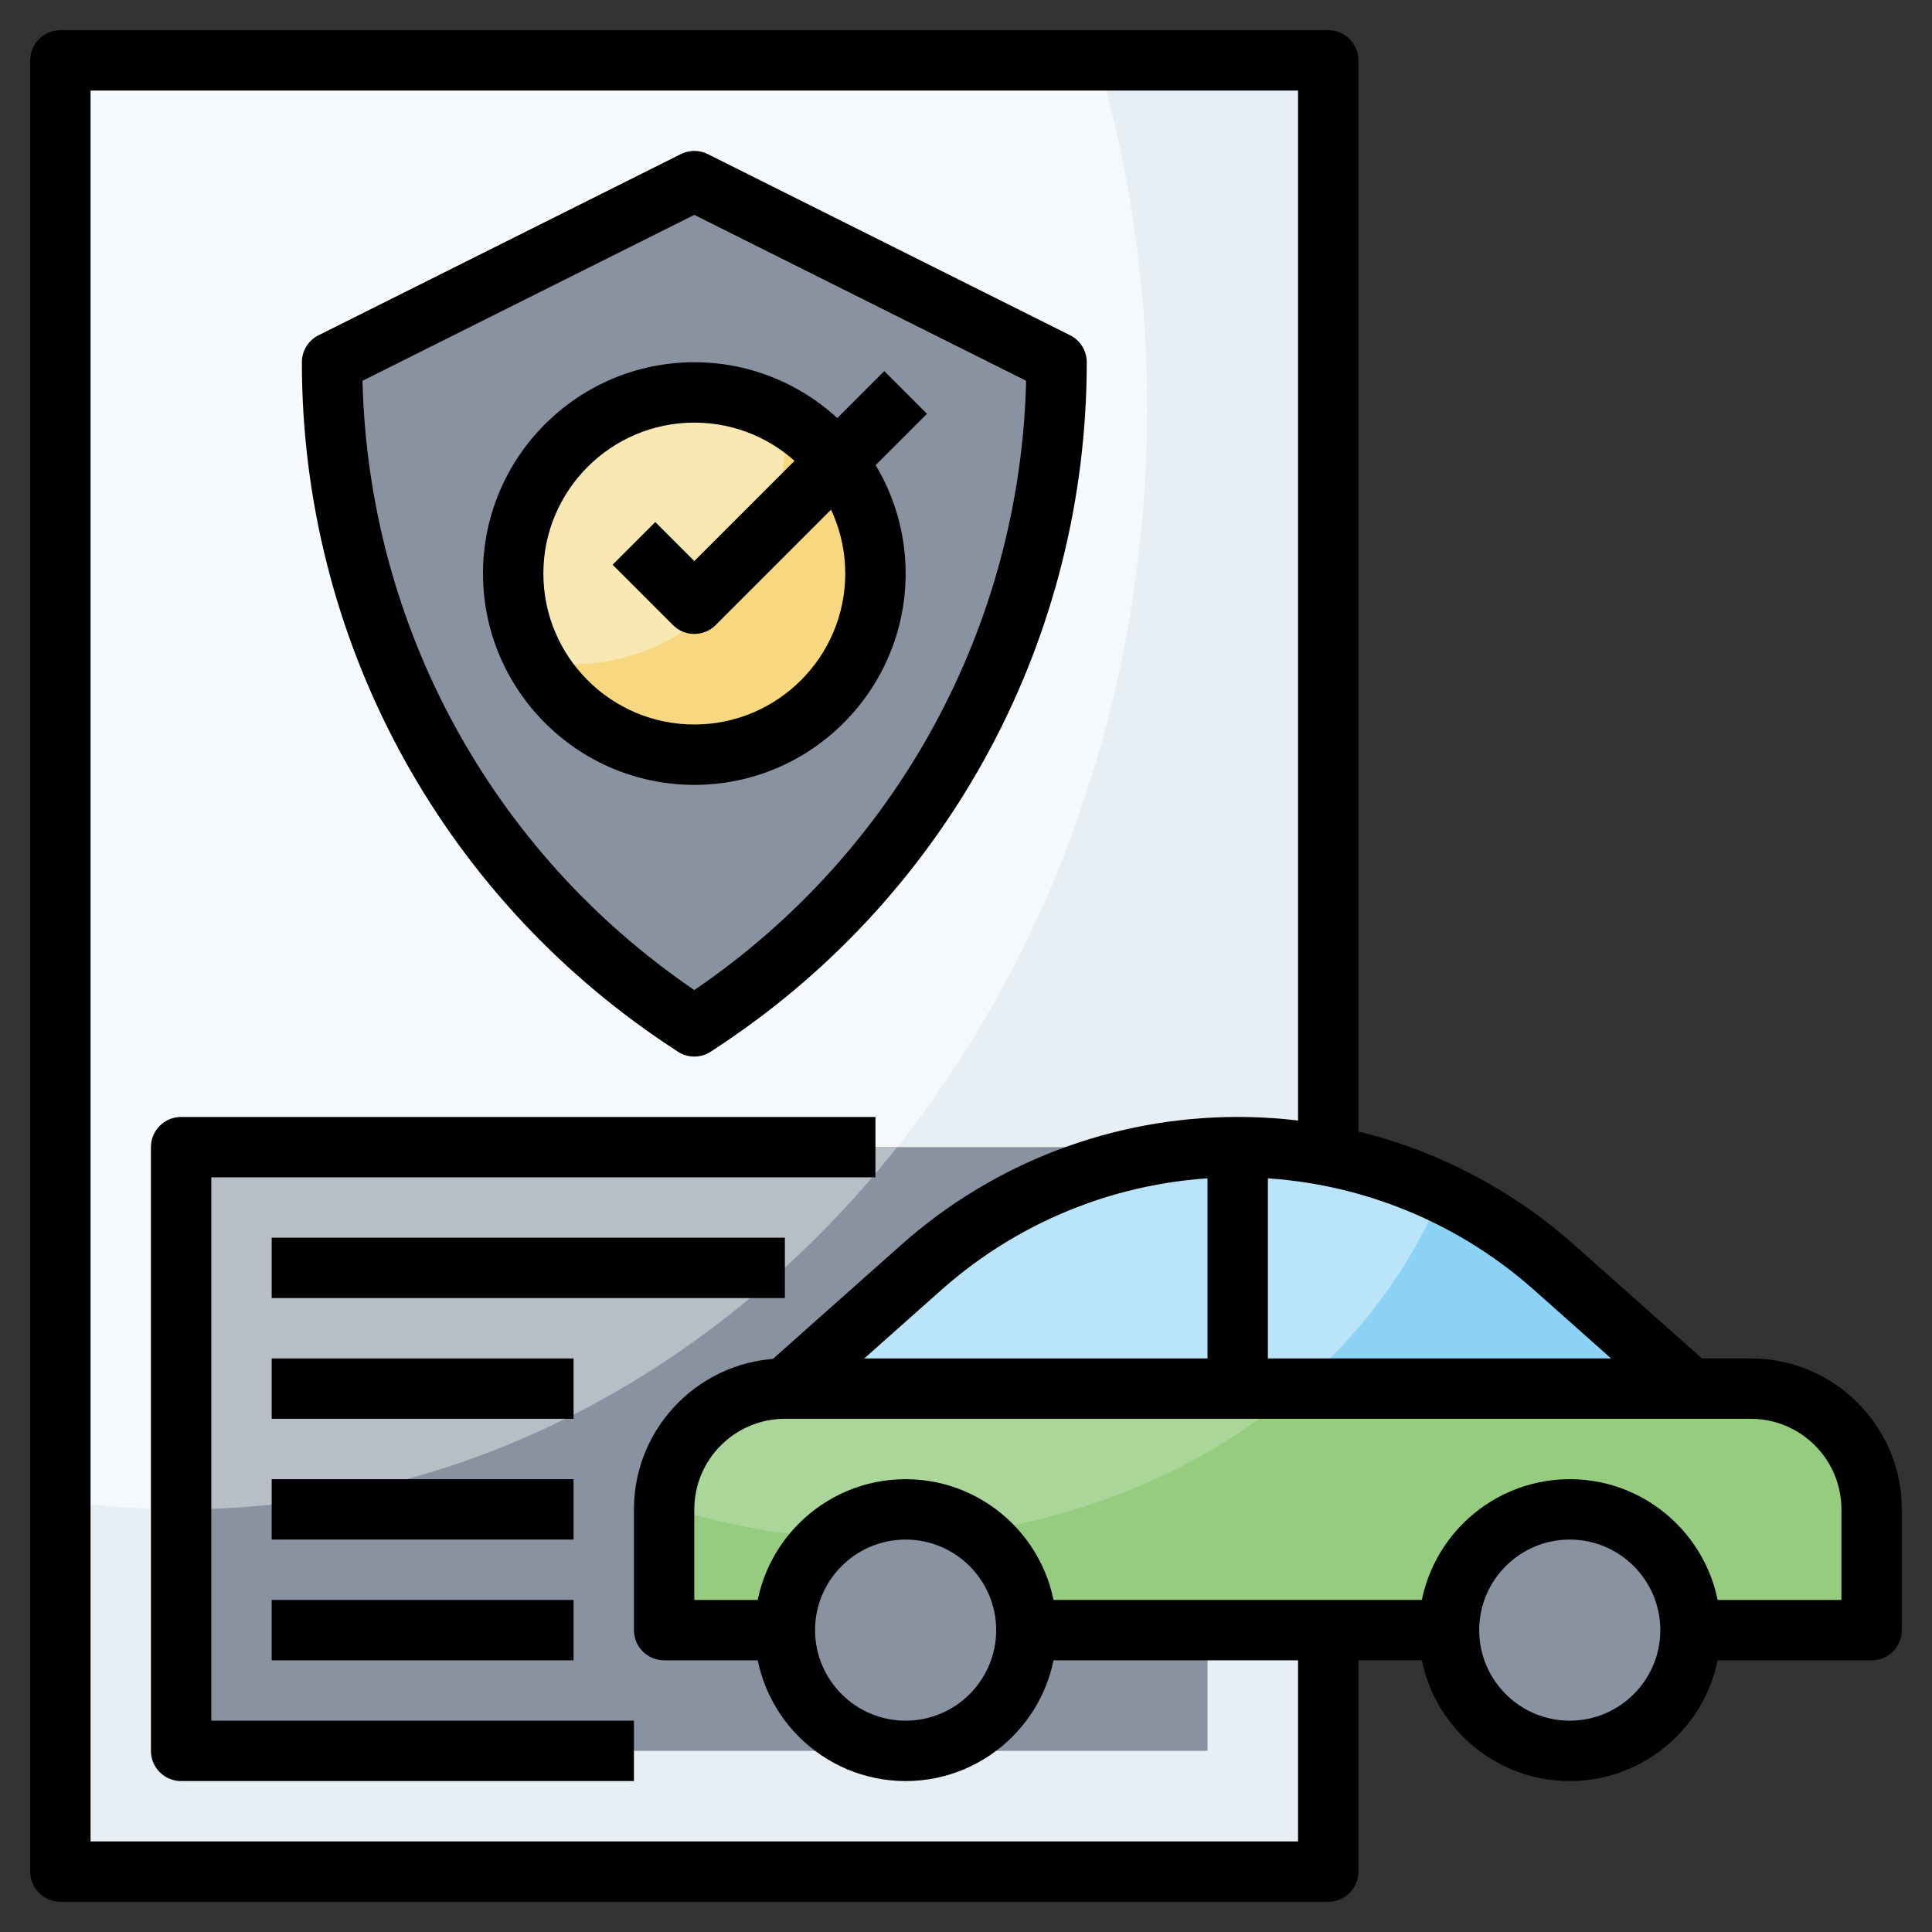 <svg id="Layer_3" enable-background="new 0 0 64 64" height="512" viewBox="0 0 64 64" width="512" xmlns="http://www.w3.org/2000/svg"><rect x="0" y="0" width="64" height="64" fill="#333333" stroke="none"/><g><g><path d="m2 2h42v60h-42z" fill="#e8eff4"/></g><g><path d="m2 49.706c1.311.187 2.644.294 4 .294 17.673 0 32-16.342 32-36.5 0-4.02-.578-7.883-1.63-11.5h-34.37z" fill="#f6f9fb"/></g><g><path d="m6 38h34v20h-34z" fill="#8892a0"/></g><g><path d="m6 38v12c9.406 0 17.864-4.63 23.719-12z" fill="#b8bec6"/></g><g><path d="m58 46h-32c-2.209 0-4 1.791-4 4v4h4c0-2.209 1.791-4 4-4s4 1.791 4 4h14c0-2.209 1.791-4 4-4s4 1.791 4 4h6v-4c0-2.209-1.791-4-4-4z" fill="#96cc7f"/></g><g><path d="m26 46c-2.168 0-3.923 1.728-3.988 3.88 1.719.562 3.544.925 5.45 1.052.692-.573 1.569-.932 2.538-.932.861 0 1.654.278 2.307.741 4.122-.602 7.819-2.292 10.677-4.741z" fill="#abd699"/></g><g><path d="m26 46 4.516-4.014c2.888-2.568 6.619-3.986 10.484-3.986 3.865 0 7.596 1.418 10.484 3.986l4.516 4.014z" fill="#8bd2f5"/></g><g><path d="m42.984 46c2.103-1.801 3.737-4.009 4.772-6.473-2.096-.993-4.399-1.527-6.756-1.527-3.865 0-7.596 1.418-10.484 3.986l-4.516 4.014z" fill="#b9e4f9"/></g><g><circle cx="30" cy="54" fill="#8892a0" r="4"/></g><g><circle cx="52" cy="54" fill="#8892a0" r="4"/></g><g><path d="m35 12c0 8.746-4.371 16.914-11.649 21.766l-.351.234-.351-.234c-7.278-4.852-11.649-13.02-11.649-21.766l12-6z" fill="#8892a0"/></g><g><circle cx="23" cy="19" fill="#f7d881" r="6"/></g><g><path d="m17 19c0 1.04.265 2.018.731 2.871.412.081.835.129 1.269.129 3.866 0 7-3.358 7-7.5 0-.24-.013-.477-.034-.711-.875-.5-1.886-.789-2.966-.789-3.314 0-6 2.686-6 6z" fill="#fae8b3"/></g><g><path d="m62 55h-6v-2h5v-3c0-1.654-1.346-3-3-3h-32c-1.654 0-3 1.346-3 3v3h3v2h-4c-.553 0-1-.448-1-1v-4c0-2.757 2.243-5 5-5h32c2.757 0 5 2.243 5 5v4c0 .552-.447 1-1 1z"/></g><g><path d="m55.336 46.748-4.516-4.014c-2.709-2.408-6.196-3.734-9.82-3.734s-7.111 1.326-9.82 3.734l-4.516 4.014-1.328-1.495 4.516-4.014c3.074-2.734 7.034-4.239 11.148-4.239s8.074 1.505 11.148 4.239l4.516 4.014z"/></g><g><path d="m30 59c-2.757 0-5-2.243-5-5s2.243-5 5-5 5 2.243 5 5-2.243 5-5 5zm0-8c-1.654 0-3 1.346-3 3s1.346 3 3 3 3-1.346 3-3-1.346-3-3-3z"/></g><g><path d="m52 59c-2.757 0-5-2.243-5-5s2.243-5 5-5 5 2.243 5 5-2.243 5-5 5zm0-8c-1.654 0-3 1.346-3 3s1.346 3 3 3 3-1.346 3-3-1.346-3-3-3z"/></g><g><path d="m40 38h2v8h-2z"/></g><g><path d="m34 53h14v2h-14z"/></g><g><path d="m23 35c-.193 0-.387-.056-.555-.168l-.352-.234c-7.572-5.049-12.093-13.496-12.093-22.598 0-.379.214-.725.553-.895l12-6c.281-.141.613-.141.895 0l12 6c.338.17.552.516.552.895 0 9.102-4.521 17.549-12.094 22.598l-.352.234c-.167.112-.361.168-.554.168zm-10.992-22.386c.196 8.114 4.27 15.606 10.992 20.183 6.723-4.576 10.796-12.068 10.992-20.183l-10.992-5.496z"/></g><g><path d="m44 63h-42c-.553 0-1-.448-1-1v-60c0-.552.447-1 1-1h42c.553 0 1 .448 1 1v36.289h-2v-35.289h-40v58h40v-7h2v8c0 .552-.447 1-1 1z"/></g><g><path d="m23 26c-3.859 0-7-3.14-7-7s3.141-7 7-7 7 3.14 7 7-3.141 7-7 7zm0-12c-2.757 0-5 2.243-5 5s2.243 5 5 5 5-2.243 5-5-2.243-5-5-5z"/></g><g><path d="m23 21c-.256 0-.512-.098-.707-.293l-2-2 1.414-1.414 1.293 1.293 6.293-6.293 1.414 1.414-7 7c-.195.195-.451.293-.707.293z"/></g><g><path d="m21 59h-15c-.553 0-1-.448-1-1v-20c0-.552.447-1 1-1h23v2h-22v18h14z"/></g><g><path d="m9 41h17v2h-17z"/></g><g><path d="m9 45h10v2h-10z"/></g><g><path d="m9 49h10v2h-10z"/></g><g><path d="m9 53h10v2h-10z"/></g></g></svg>